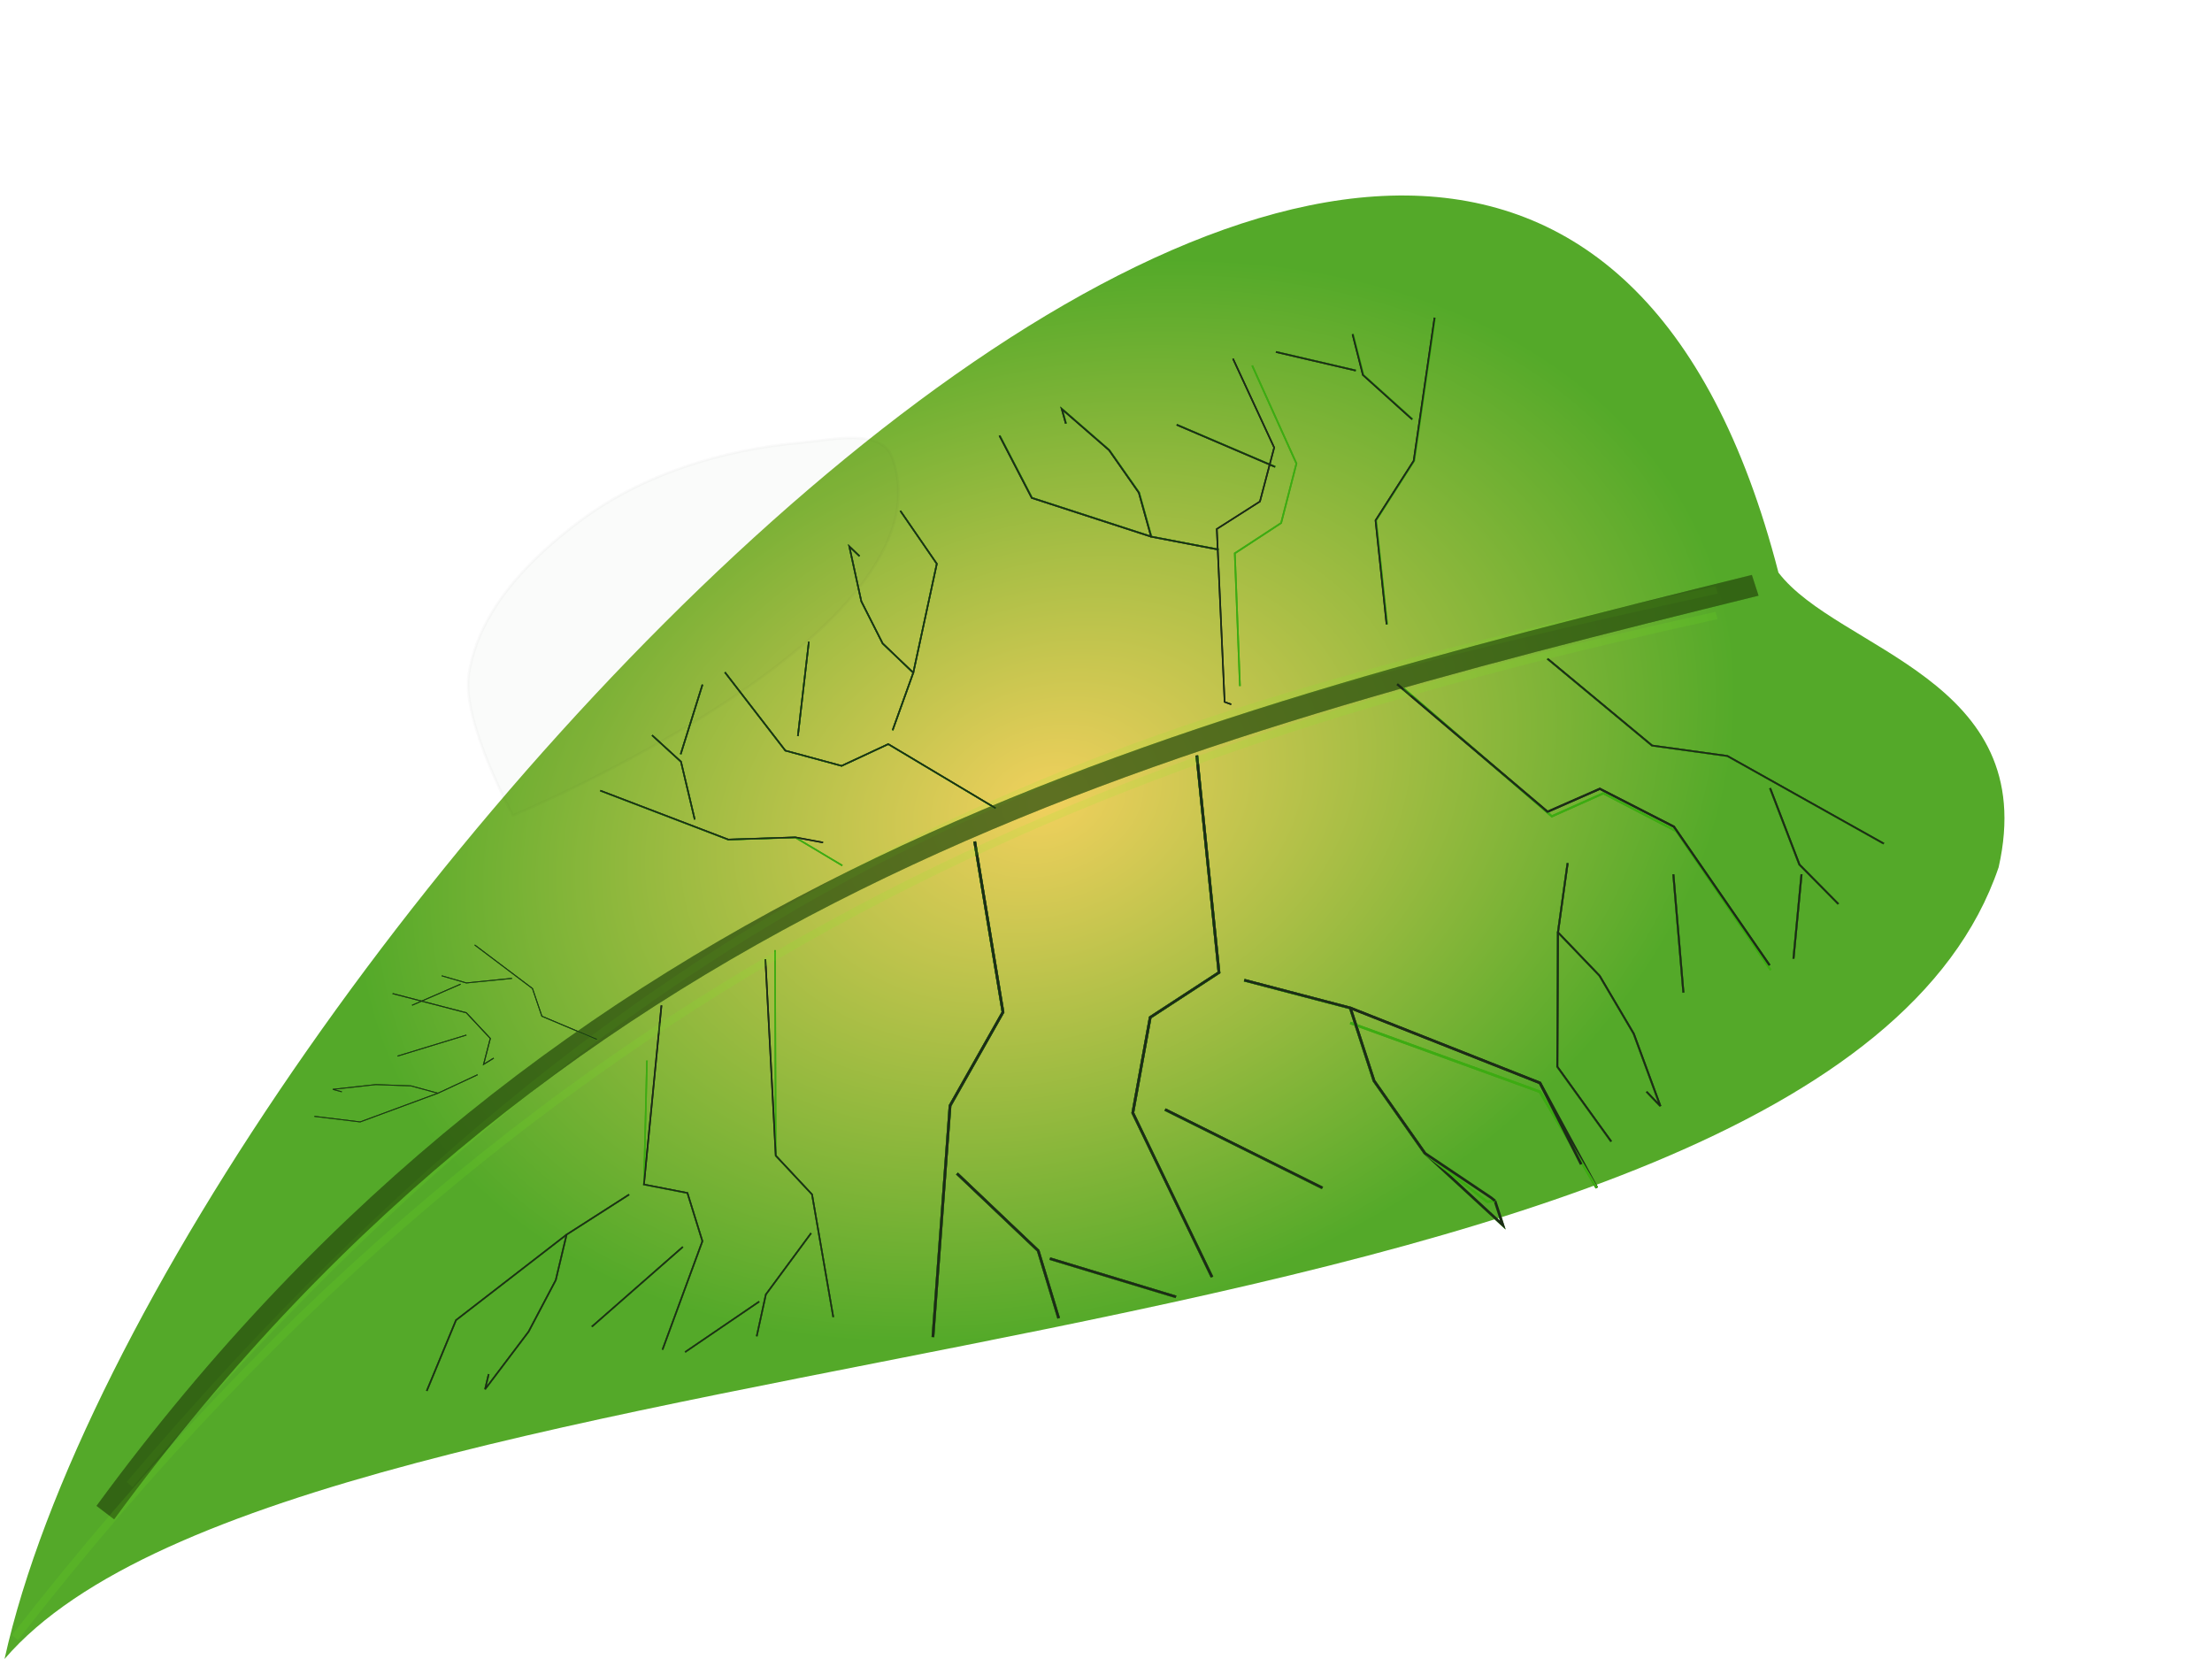 <?xml version="1.0" encoding="UTF-8"?>
<svg version="1.1" viewBox="0 0 200 150" xmlns="http://www.w3.org/2000/svg">
<defs>
<filter id="a" color-interpolation-filters="sRGB">
<feGaussianBlur stdDeviation="1.934"/>
</filter>
<filter id="aq" x="-.332" y="-.045" width="1.664" height="1.089" color-interpolation-filters="sRGB">
<feGaussianBlur stdDeviation="2.313"/>
</filter>
<filter id="ap" x="-.229" y="-.153" width="1.458" height="1.305" color-interpolation-filters="sRGB">
<feGaussianBlur stdDeviation="2.313"/>
</filter>
<filter id="ao" x="-.184" y="-.578" width="1.369" height="2.156" color-interpolation-filters="sRGB">
<feGaussianBlur stdDeviation="2.313"/>
</filter>
<filter id="an" x="-.27" y="-.042" width="1.54" height="1.085" color-interpolation-filters="sRGB">
<feGaussianBlur stdDeviation="2.313"/>
</filter>
<filter id="am" color-interpolation-filters="sRGB">
<feGaussianBlur stdDeviation="2.313"/>
</filter>
<filter id="al" x="-.094" y="-.123" width="1.189" height="1.246" color-interpolation-filters="sRGB">
<feGaussianBlur stdDeviation="2.313"/>
</filter>
<filter id="ak" x="-.148" y="-.282" width="1.296" height="1.564" color-interpolation-filters="sRGB">
<feGaussianBlur stdDeviation="2.313"/>
</filter>
<filter id="aj" x="-.084" y="-.216" width="1.169" height="1.432" color-interpolation-filters="sRGB">
<feGaussianBlur stdDeviation="2.313"/>
</filter>
<filter id="ai" x="-.546" y="-.262" width="2.091" height="1.525" color-interpolation-filters="sRGB">
<feGaussianBlur stdDeviation="2.313"/>
</filter>
<filter id="ah" x="-1.067" y="-.318" width="3.134" height="1.635" color-interpolation-filters="sRGB">
<feGaussianBlur stdDeviation="2.313"/>
</filter>
<filter id="ag" x="-.086" y="-.163" width="1.172" height="1.325" color-interpolation-filters="sRGB">
<feGaussianBlur stdDeviation="2.313"/>
</filter>
<filter id="af" x="-.364" y="-.12" width="1.728" height="1.24" color-interpolation-filters="sRGB">
<feGaussianBlur stdDeviation="2.313"/>
</filter>
<filter id="ae" x="-.638" y="-.136" width="2.275" height="1.273" color-interpolation-filters="sRGB">
<feGaussianBlur stdDeviation="2.313"/>
</filter>
<filter id="ad" x="-2.116" y="-.234" width="5.233" height="1.468" color-interpolation-filters="sRGB">
<feGaussianBlur stdDeviation="2.313"/>
</filter>
<filter id="ac" x="-.424" y="-.079" width="1.847" height="1.159" color-interpolation-filters="sRGB">
<feGaussianBlur stdDeviation="2.313"/>
</filter>
<filter id="ab" x="-.42" y="-.286" width="1.839" height="1.573" color-interpolation-filters="sRGB">
<feGaussianBlur stdDeviation="2.313"/>
</filter>
<filter id="aa" x="-.313" y="-1.31" width="1.626" height="3.621" color-interpolation-filters="sRGB">
<feGaussianBlur stdDeviation="2.313"/>
</filter>
<filter id="z" x="-.406" y="-.076" width="1.811" height="1.152" color-interpolation-filters="sRGB">
<feGaussianBlur stdDeviation="2.313"/>
</filter>
<filter id="y" x="-.159" y="-.173" width="1.319" height="1.347" color-interpolation-filters="sRGB">
<feGaussianBlur stdDeviation="2.313"/>
</filter>
<filter id="x" x="-.165" y="-.241" width="1.33" height="1.482" color-interpolation-filters="sRGB">
<feGaussianBlur stdDeviation="2.313"/>
</filter>
<filter id="w" x="-.254" y="-.579" width="1.508" height="2.158" color-interpolation-filters="sRGB">
<feGaussianBlur stdDeviation="2.313"/>
</filter>
<filter id="v" x="-.069" y="-.11" width="1.138" height="1.219" color-interpolation-filters="sRGB">
<feGaussianBlur stdDeviation="2.313"/>
</filter>
<filter id="u" x="-.341" y="-.175" width="1.682" height="1.35" color-interpolation-filters="sRGB">
<feGaussianBlur stdDeviation="2.313"/>
</filter>
<filter id="t" x="-2.882" y="-.24" width="6.765" height="1.479" color-interpolation-filters="sRGB">
<feGaussianBlur stdDeviation="2.313"/>
</filter>
<filter id="s" color-interpolation-filters="sRGB">
<feGaussianBlur stdDeviation="2.313"/>
</filter>
<filter id="r" x="-.227" y="-.083" width="1.454" height="1.167" color-interpolation-filters="sRGB">
<feGaussianBlur stdDeviation="2.313"/>
</filter>
<filter id="q" x="-.432" y="-.097" width="1.864" height="1.194" color-interpolation-filters="sRGB">
<feGaussianBlur stdDeviation="2.313"/>
</filter>
<filter id="p" x="-2.313" y="-.171" width="5.625" height="1.343" color-interpolation-filters="sRGB">
<feGaussianBlur stdDeviation="2.313"/>
</filter>
<filter id="o" x="-.405" y="-.084" width="1.809" height="1.169" color-interpolation-filters="sRGB">
<feGaussianBlur stdDeviation="2.313"/>
</filter>
<filter id="n" x="-.428" y="-.214" width="1.856" height="1.429" color-interpolation-filters="sRGB">
<feGaussianBlur stdDeviation="2.313"/>
</filter>
<filter id="m" x="-.314" y="-.438" width="1.628" height="1.875" color-interpolation-filters="sRGB">
<feGaussianBlur stdDeviation="2.313"/>
</filter>
<filter id="l" x="-.398" y="-.076" width="1.796" height="1.153" color-interpolation-filters="sRGB">
<feGaussianBlur stdDeviation="2.313"/>
</filter>
<filter id="k" x="-.162" y="-.114" width="1.323" height="1.227" color-interpolation-filters="sRGB">
<feGaussianBlur stdDeviation="2.313"/>
</filter>
<filter id="j" x="-.166" y="-.141" width="1.333" height="1.283" color-interpolation-filters="sRGB">
<feGaussianBlur stdDeviation="2.313"/>
</filter>
<filter id="i" x="-.256" y="-.277" width="1.511" height="1.554" color-interpolation-filters="sRGB">
<feGaussianBlur stdDeviation="2.313"/>
</filter>
<filter id="h" x="-.191" y="-.234" width="1.381" height="1.468" color-interpolation-filters="sRGB">
<feGaussianBlur stdDeviation="2.313"/>
</filter>
<filter id="g" x="-.332" y="-3.101" width="1.663" height="7.202" color-interpolation-filters="sRGB">
<feGaussianBlur stdDeviation="2.313"/>
</filter>
<filter id="f" x="-.479" y="-1.047" width="1.958" height="3.094" color-interpolation-filters="sRGB">
<feGaussianBlur stdDeviation="2.313"/>
</filter>
<filter id="e" x="-.23" y="-.312" width="1.46" height="1.625" color-interpolation-filters="sRGB">
<feGaussianBlur stdDeviation="2.313"/>
</filter>
<filter id="d" x="-.161" y="-1.194" width="1.321" height="3.389" color-interpolation-filters="sRGB">
<feGaussianBlur stdDeviation="2.313"/>
</filter>
<filter id="c" x="-.188" y="-.769" width="1.377" height="2.539" color-interpolation-filters="sRGB">
<feGaussianBlur stdDeviation="2.313"/>
</filter>
<filter id="b" x="-.338" y="-1.049" width="1.675" height="3.098" color-interpolation-filters="sRGB">
<feGaussianBlur stdDeviation="2.313"/>
</filter>
<radialGradient id="ar" cx="95.893" cy="674.32" r="90.413" gradientTransform="matrix(.668 -.235 .172 .488 -85.442 359.98)" gradientUnits="userSpaceOnUse">
<stop stop-color="#eec73e" offset="0"/>
<stop stop-color="#390" offset="1"/>
</radialGradient>
</defs>
<g transform="translate(0 -594.09)">
<path d="m160.8 645.86c-24.91-96.56-146.64 36.33-160.39 98.23 26.783-31.2 164.32-24.51 180.3-71.59 3.847-17.054-14.531-19.601-19.911-26.64z" fill="url(#ar)" opacity=".839" stroke-width="0"/>
<path transform="matrix(.202 -.111 .128 .211 -4.288 652.83)" d="m-124.46 304.31c283.43-121.09 513.96-64.19 742.71-6.65" fill="none" filter="url(#a)" opacity=".693" stroke="#284e0e" stroke-width="8.086"/>
<path transform="matrix(.202 -.111 .128 .211 -4.288 652.83)" d="m-110.56 299.56c317.96-111.68 498.95-67.296 714.91-7.237" fill="none" filter="url(#a)" opacity=".341" stroke="#77f91d" stroke-width="2.835"/>
<path d="m88.125 670.18 2.558 15.435-4.786 8.454-1.549 20.925" fill="none" stroke="#3dab12" stroke-width=".238"/>
<path d="m86.522 700.2 7.344 6.981 1.851 6.108" fill="none" stroke="#3dab12" stroke-width=".238"/>
<path d="m94.921 707.9 11.405 3.458" fill="none" stroke="#3dab12" stroke-width=".238"/>
<path d="m108.21 662.4 2.003 19.625-6.217 4.058-1.575 8.635 7.165 14.851" fill="none" stroke="#3dab12" stroke-width=".238"/>
<path d="m112.49 682.72 9.589 2.512 2.147 6.594 4.598 6.545 7.049 6.496-0.716-2.198" fill="none" stroke="#3dab12" stroke-width=".238"/>
<path d="m122.08 686.58 17.148 6.221 5.143 8.695" fill="none" stroke="#3dab12" stroke-width=".228"/>
<path d="m105.33 694.42 14.232 7.089" fill="none" stroke="#3dab12" stroke-width=".238"/>
<path d="m76.16 672.35-4.251-2.54-6.063 0.198-11.576-4.424" fill="none" stroke="#3dab12" stroke-width=".138"/>
<path d="m62.814 668.19-1.244-5.226-2.612-2.39" fill="none" stroke="#3dab12" stroke-width=".138"/>
<path d="m61.543 662.29 1.971-6.294" fill="none" stroke="#3dab12" stroke-width=".138"/>
<path d="m90.016 667.17-9.706-5.797-4.216 1.965-5.089-1.379-5.463-7.082" fill="none" stroke="#3dab12" stroke-width=".138"/>
<path d="m80.705 660.12 1.867-5.194-2.77-2.651-1.928-3.808-1.085-4.965 0.923 0.884" fill="none" stroke="#3dab12" stroke-width=".138"/>
<path d="m82.572 654.92 2.126-9.854-3.299-4.793" fill="none" stroke="#3dab12" stroke-width=".138"/>
<path d="m72.138 660.65 0.994-8.538" fill="none" stroke="#3dab12" stroke-width=".138"/>
<path d="m125.42 650.54-1-9.4 3.451-5.391 1.886-12.94" fill="none" stroke="#3dab12" stroke-width=".15"/>
<path d="m127.73 632-4.45-4.009-0.938-3.687" fill="none" stroke="#3dab12" stroke-width=".15"/>
<path d="m122.62 627.59-7.224-1.682" fill="none" stroke="#3dab12" stroke-width=".15"/>
<path d="m112.11 656.12-0.464-12.001 4.189-2.741 1.383-5.377-4.001-8.86" fill="none" stroke="#3dab12" stroke-width=".15"/>
<path d="m110.2 643.78-6.091-1.17-1.108-3.974-2.694-3.848-4.28-3.722 0.369 1.325" fill="none" stroke="#3dab12" stroke-width=".15"/>
<path d="m104.11 642.61-10.794-3.504-2.922-5.636" fill="none" stroke="#3dab12" stroke-width=".15"/>
<path d="m115.32 636.3-8.897-3.805" fill="none" stroke="#3dab12" stroke-width=".15"/>
<path d="m139.91 653.65 9.458 7.857 6.808 0.943 14.142 7.927" fill="none" stroke="#3dab12" stroke-width=".163"/>
<path d="m160.03 665.36 2.651 6.914 3.522 3.565" fill="none" stroke="#3dab12" stroke-width=".163"/>
<path d="m162.88 673.15-0.73 7.644" fill="none" stroke="#3dab12" stroke-width=".163"/>
<path d="m126.91 656.34 13.401 11.558 4.663-2.081 6.597 3.43 8.529 12.555" fill="none" stroke="#3dab12" stroke-width=".189"/>
<path d="m141.73 672.14-0.874 6.261 3.763 3.929 3.087 5.24 2.409 6.55-1.254-1.31" fill="none" stroke="#3dab12" stroke-width=".163"/>
<path d="m140.85 678.41-0.057 12.157 4.872 6.767" fill="none" stroke="#3dab12" stroke-width=".163"/>
<path d="m151.29 673.16 0.91 10.701" fill="none" stroke="#3dab12" stroke-width=".163"/>
<path d="m70.074 680 0.064 18.59 3.28 3.509 1.921 11.098" fill="none" stroke="#3dab12" stroke-width=".139"/>
<path d="m73.331 705.6-4.088 5.544-0.825 3.779" fill="none" stroke="#3dab12" stroke-width=".139"/>
<path d="m68.641 711.78-6.699 4.566" fill="none" stroke="#3dab12" stroke-width=".139"/>
<path d="m58.496 689.98-0.277 11.218 3.933 0.766 1.356 4.361-3.608 9.812" fill="none" stroke="#3dab12" stroke-width=".139"/>
<path d="m56.879 702.11-5.651 3.622-0.98 4.114-2.457 4.662-3.934 5.209 0.327-1.371" fill="none" stroke="#3dab12" stroke-width=".139"/>
<path d="m51.228 705.73-9.997 7.733-2.646 6.399" fill="none" stroke="#3dab12" stroke-width=".139"/>
<path d="m61.738 706.84-8.228 7.217" fill="none" stroke="#3dab12" stroke-width=".139"/>
<path d="m53.964 688.08-4.971-2.094-0.851-2.506-5.221-3.941" fill="none" stroke="#3dab12" stroke-width=".08"/>
<path d="m46.286 682.56-4.12 0.411-2.221-0.645" fill="none" stroke="#3dab12" stroke-width=".08"/>
<path d="m41.652 683.08-4.391 1.909" fill="none" stroke="#3dab12" stroke-width=".08"/>
<path d="m44.638 689.77-0.914 0.562 0.607-2.344-2.169-2.321-6.662-1.734" fill="none" stroke="#3dab12" stroke-width=".088"/>
<path d="m43.183 691.27-3.584 1.673-2.442-0.663-3.171-0.117-3.899 0.43 0.814 0.221" fill="none" stroke="#3dab12" stroke-width=".08"/>
<path d="m39.599 692.94-7.033 2.598-4.135-0.503" fill="none" stroke="#3dab12" stroke-width=".08"/>
<path d="m42.168 687.68-6.233 1.905" fill="none" stroke="#3dab12" stroke-width=".08"/>
<path d="m46.376 667.82s-4.62-8.465-3.998-12.702c0.856-5.829 5.501-10.534 10.118-13.969 5.572-4.145 12.768-6.42 19.913-7.037 2.716-0.235 7.263-1.327 8.239 1.31 5.822 15.729-34.272 32.398-34.272 32.398z" fill="#015a01" opacity=".02" stroke="#000" stroke-width=".238px"/>
<path transform="matrix(.379 0 0 .36 38.889 604.94)" d="m129.92 181.2 6.749 42.872-12.63 23.481-4.087 58.122" fill="none" filter="url(#aq)" stroke="#1c2c16" stroke-width=".645"/>
<path transform="matrix(.379 0 0 .36 38.889 604.94)" d="m125.69 264.59 19.379 19.391 4.885 16.966" fill="none" filter="url(#ap)" stroke="#1c2c16" stroke-width=".645"/>
<path transform="matrix(.379 0 0 .36 38.889 604.94)" d="m147.85 285.97 30.096 9.606" fill="none" filter="url(#ao)" stroke="#1c2c16" stroke-width=".645"/>
<path transform="matrix(.379 0 0 .36 38.889 604.94)" d="m182.91 159.6 5.285 54.51-16.406 11.271-4.156 23.985 18.905 41.25" fill="none" filter="url(#an)" stroke="#1c2c16" stroke-width=".645"/>
<path transform="matrix(.379 0 0 .36 38.889 604.94)" d="m194.22 216.03 25.304 6.976 5.664 18.315 12.132 18.178 18.6 18.042-1.888-6.105" fill="none" filter="url(#am)" stroke="#1c2c16" stroke-width=".645"/>
<path transform="matrix(.379 0 0 .36 38.889 604.94)" d="m219.52 223 45.25 18.844 13.571 26.341" fill="none" filter="url(#al)" stroke="#1c2c16" stroke-width=".645"/>
<path transform="matrix(.379 0 0 .36 38.889 604.94)" d="m175.33 248.52 37.554 19.69" fill="none" filter="url(#ak)" stroke="#1c2c16" stroke-width=".645"/>
<path transform="matrix(.379 0 0 .36 38.889 604.94)" d="m93.743 181.46-6.611-1.297-15.998 0.549-30.546-12.287" fill="none" filter="url(#aj)" stroke="#1c2c16" stroke-width=".373"/>
<path transform="matrix(.379 0 0 .36 38.889 604.94)" d="m63.13 175.68-3.282-14.515-6.892-6.639" fill="none" filter="url(#ai)" stroke="#1c2c16" stroke-width=".373"/>
<path transform="matrix(.379 0 0 .36 38.889 604.94)" d="m59.778 159.28 5.202-17.482" fill="none" filter="url(#ah)" stroke="#1c2c16" stroke-width=".373"/>
<path transform="matrix(.379 0 0 .36 38.889 604.94)" d="m134.91 172.85-25.611-16.101-11.125 5.458-13.428-3.83-14.415-19.669" fill="none" filter="url(#ag)" stroke="#1c2c16" stroke-width=".373"/>
<path transform="matrix(.379 0 0 .36 38.889 604.94)" d="m110.34 153.25 4.926-14.427-7.31-7.363-5.087-10.577-2.864-13.791 2.437 2.454" fill="none" filter="url(#af)" stroke="#1c2c16" stroke-width=".373"/>
<path transform="matrix(.379 0 0 .36 38.889 604.94)" d="m115.27 138.83 5.611-27.371-8.706-13.313" fill="none" filter="url(#ae)" stroke="#1c2c16" stroke-width=".373"/>
<path transform="matrix(.379 0 0 .36 38.889 604.94)" d="m87.736 154.72 2.623-23.715" fill="none" filter="url(#ad)" stroke="#1c2c16" stroke-width=".373"/>
<path transform="matrix(.407 0 0 .397 35.227 603.34)" d="m221.49 118.9-2.455-23.679 8.475-13.58 4.633-32.597" fill="none" filter="url(#ac)" stroke="#1c2c16" stroke-width=".373"/>
<path transform="matrix(.407 0 0 .397 35.227 603.34)" d="m227.16 72.198-10.93-10.099-2.3-9.288" fill="none" filter="url(#ab)" stroke="#1c2c16" stroke-width=".373"/>
<path transform="matrix(.407 0 0 .397 35.227 603.34)" d="m214.63 61.092-17.74-4.236" fill="none" filter="url(#aa)" stroke="#1c2c16" stroke-width=".373"/>
<path transform="matrix(.379 0 0 .36 38.889 604.94)" d="m191.12 146.77-1.578-0.611-1.864-43.439 10.289-6.905 3.397-13.544-9.827-22.319" fill="none" filter="url(#z)" stroke="#1c2c16" stroke-width=".373"/>
<path transform="matrix(.407 0 0 .397 35.227 603.34)" d="m184.13 101.87-14.957-2.947-2.721-10.012-6.616-9.694-10.511-9.375 0.907 3.337" fill="none" filter="url(#y)" stroke="#1c2c16" stroke-width=".373"/>
<path transform="matrix(.407 0 0 .397 35.227 603.34)" d="m169.17 98.921-26.51-8.826-7.18-14.196" fill="none" filter="url(#x)" stroke="#1c2c16" stroke-width=".373"/>
<path transform="matrix(.407 0 0 .397 35.227 603.34)" d="m196.7 83.026-21.85-9.586" fill="none" filter="url(#w)" stroke="#1c2c16" stroke-width=".373"/>
<path transform="matrix(.379 0 0 .33 38.889 612.97)" d="m266.56 123.26 24.958 23.801 17.964 2.856 37.317 24.014" fill="none" filter="url(#v)" stroke="#1c2c16" stroke-width=".46"/>
<path transform="matrix(.379 0 0 .33 38.889 612.97)" d="m319.67 158.73 6.995 20.946 9.294 10.8" fill="none" filter="url(#u)" stroke="#1c2c16" stroke-width=".46"/>
<path transform="matrix(.379 0 0 .33 38.889 612.97)" d="m327.17 182.32-1.926 23.157" fill="none" filter="url(#t)" stroke="#1c2c16" stroke-width=".46"/>
<path transform="matrix(.417 0 0 .409 26.602 596.06)" d="m239.15 146.43 32.6 28.207 11.343-5.079 16.049 8.37 20.749 30.64" fill="none" filter="url(#s)" stroke="#1c2c16" stroke-width=".46"/>
<path transform="matrix(.379 0 0 .33 38.889 612.97)" d="m271.37 179.27-2.305 18.967 9.931 11.902 8.145 15.873 6.358 19.843-3.31-3.967" fill="none" filter="url(#r)" stroke="#1c2c16" stroke-width=".46"/>
<path transform="matrix(.379 0 0 .33 38.889 612.97)" d="m269.06 198.23-0.151 36.828 12.856 20.501" fill="none" filter="url(#q)" stroke="#1c2c16" stroke-width=".46"/>
<path transform="matrix(.379 0 0 .33 38.889 612.97)" d="m296.59 182.34 2.4 32.416" fill="none" filter="url(#p)" stroke="#1c2c16" stroke-width=".46"/>
<path transform="matrix(.379 0 0 .36 38.889 604.94)" d="m79.986 210.77 2.472 49.33 8.654 9.747 5.069 30.826" fill="none" filter="url(#o)" stroke="#1c2c16" stroke-width=".376"/>
<path transform="matrix(.379 0 0 .36 38.889 604.94)" d="m90.882 279.58-10.789 15.399-2.177 10.497" fill="none" filter="url(#n)" stroke="#1c2c16" stroke-width=".376"/>
<path transform="matrix(.379 0 0 .36 38.889 604.94)" d="m78.507 296.76-17.676 12.68" fill="none" filter="url(#m)" stroke="#1c2c16" stroke-width=".376"/>
<path transform="matrix(.379 0 0 .36 38.889 604.94)" d="m55.192 222.37-4.186 44.979 10.377 2.128 3.578 12.112-9.522 27.255" fill="none" filter="url(#l)" stroke="#1c2c16" stroke-width=".376"/>
<path transform="matrix(.379 0 0 .36 38.889 604.94)" d="m47.47 269.88-14.911 10.06-2.585 11.428-6.483 12.948-10.381 14.468 0.862-3.809" fill="none" filter="url(#k)" stroke="#1c2c16" stroke-width=".376"/>
<path transform="matrix(.379 0 0 .36 38.889 604.94)" d="m32.559 279.94-26.379 21.479-6.982 17.774" fill="none" filter="url(#j)" stroke="#1c2c16" stroke-width=".376"/>
<path transform="matrix(.379 0 0 .36 38.889 604.94)" d="m60.292 283.02-21.711 20.044" fill="none" filter="url(#i)" stroke="#1c2c16" stroke-width=".376"/>
<path transform="matrix(.379 0 0 .36 38.889 604.94)" d="m39.779 230.91-13.116-5.82-2.244-6.96-13.778-10.94" fill="none" filter="url(#h)" stroke="#1c2c16" stroke-width=".215"/>
<path transform="matrix(.379 0 0 .36 38.889 604.94)" d="m19.519 215.58-10.872 1.15-5.861-1.79" fill="none" filter="url(#g)" stroke="#1c2c16" stroke-width=".215"/>
<path transform="matrix(.379 0 0 .36 38.889 604.94)" d="m7.29 217.03-11.586 5.3" fill="none" filter="url(#f)" stroke="#1c2c16" stroke-width=".215"/>
<path transform="matrix(.379 0 0 .36 38.889 604.94)" d="m15.17 235.62-2.411 1.56 1.602-6.51-5.724-6.448-17.581-4.816" fill="none" filter="url(#e)" stroke="#1c2c16" stroke-width=".239"/>
<path transform="matrix(.379 0 0 .36 38.889 604.94)" d="m11.33 239.78-9.457 4.648-6.445-1.842-8.366-0.324-10.288 1.194 2.148 0.614" fill="none" filter="url(#d)" stroke="#1c2c16" stroke-width=".215"/>
<path transform="matrix(.379 0 0 .36 38.889 604.94)" d="m1.872 244.42-18.558 7.215-10.91-1.396" fill="none" filter="url(#c)" stroke="#1c2c16" stroke-width=".215"/>
<path transform="matrix(.379 0 0 .36 38.889 604.94)" d="m8.651 229.82-16.448 5.291" fill="none" filter="url(#b)" stroke="#1c2c16" stroke-width=".215"/>
<path transform="matrix(.202 -.111 .128 .211 -4.288 652.83)" d="m-124.46 304.31c283.43-121.09 513.96-64.19 742.71-6.65" fill="none" filter="url(#a)" opacity=".693" stroke="#284e0e" stroke-width="8.086"/>
<path d="m88.125 670.18 2.558 15.435-4.786 8.454-1.549 20.925" fill="none" stroke="#3dab12" stroke-width=".238"/>
<path d="m86.522 700.2 7.344 6.981 1.851 6.108" fill="none" stroke="#3dab12" stroke-width=".238"/>
<path d="m94.921 707.9 11.405 3.458" fill="none" stroke="#3dab12" stroke-width=".238"/>
<path d="m108.21 662.4 2.003 19.625-6.217 4.058-1.575 8.635 7.165 14.851" fill="none" stroke="#3dab12" stroke-width=".238"/>
<path d="m112.49 682.72 9.589 2.512 2.147 6.594 4.598 6.545 5.635 4.374 0.699-0.077" fill="none" stroke="#3dab12" stroke-width=".238"/>
<path d="m122.08 686.58 17.148 6.221 5.143 8.695" fill="none" stroke="#3dab12" stroke-width=".228"/>
<path d="m105.33 694.42 14.232 7.089" fill="none" stroke="#3dab12" stroke-width=".238"/>
<path d="m76.16 672.35-4.251-2.54-6.063 0.198-11.576-4.424" fill="none" stroke="#3dab12" stroke-width=".138"/>
<path d="m62.814 668.19-1.244-5.226-2.612-2.39" fill="none" stroke="#3dab12" stroke-width=".138"/>
<path d="m61.543 662.29 1.971-6.294" fill="none" stroke="#3dab12" stroke-width=".138"/>
<path d="m90.016 667.17-9.706-5.797-4.216 1.965-5.089-1.379-5.463-7.082" fill="none" stroke="#3dab12" stroke-width=".138"/>
<path d="m80.705 660.12 1.867-5.194-2.77-2.651-1.928-3.808-1.085-4.965 0.923 0.884" fill="none" stroke="#3dab12" stroke-width=".138"/>
<path d="m82.572 654.92 2.126-9.854-3.299-4.793" fill="none" stroke="#3dab12" stroke-width=".138"/>
<path d="m72.138 660.65 0.994-8.538" fill="none" stroke="#3dab12" stroke-width=".138"/>
<path d="m125.42 650.54-1-9.4 3.451-5.391 1.886-12.94" fill="none" stroke="#3dab12" stroke-width=".15"/>
<path d="m127.73 632-4.45-4.009-0.938-3.687" fill="none" stroke="#3dab12" stroke-width=".15"/>
<path d="m122.62 627.59-7.224-1.682" fill="none" stroke="#3dab12" stroke-width=".15"/>
<path d="m112.11 656.12-0.464-12.001 4.189-2.741 1.383-5.377-4.001-8.86" fill="none" stroke="#3dab12" stroke-width=".15"/>
<path d="m110.2 643.78-6.091-1.17-1.108-3.974-2.694-3.848-4.28-3.722 0.369 1.325" fill="none" stroke="#3dab12" stroke-width=".15"/>
<path d="m104.11 642.61-10.794-3.504-2.922-5.636" fill="none" stroke="#3dab12" stroke-width=".15"/>
<path d="m115.32 636.3-8.897-3.805" fill="none" stroke="#3dab12" stroke-width=".15"/>
<path d="m139.91 653.65 9.458 7.857 6.808 0.943 14.142 7.927" fill="none" stroke="#3dab12" stroke-width=".163"/>
<path d="m160.03 665.36 2.651 6.914 3.522 3.565" fill="none" stroke="#3dab12" stroke-width=".163"/>
<path d="m162.88 673.15-0.73 7.644" fill="none" stroke="#3dab12" stroke-width=".163"/>
<path d="m126.91 656.34 13.401 11.558 4.663-2.081 6.597 3.43 8.529 12.555" fill="none" stroke="#3dab12" stroke-width=".189"/>
<path d="m141.73 672.14-0.874 6.261 3.763 3.929 3.087 5.24 2.409 6.55-1.254-1.31" fill="none" stroke="#3dab12" stroke-width=".163"/>
<path d="m140.85 678.41-0.057 12.157 4.872 6.767" fill="none" stroke="#3dab12" stroke-width=".163"/>
<path d="m151.29 673.16 0.91 10.701" fill="none" stroke="#3dab12" stroke-width=".163"/>
<path d="m70.074 680 0.064 18.59 3.28 3.509 1.921 11.098" fill="none" stroke="#3dab12" stroke-width=".139"/>
<path d="m73.331 705.6-4.088 5.544-0.825 3.779" fill="none" stroke="#3dab12" stroke-width=".139"/>
<path d="m68.641 711.78-6.699 4.566" fill="none" stroke="#3dab12" stroke-width=".139"/>
<path d="m58.496 689.98-0.277 11.218 3.933 0.766 1.356 4.361-3.608 9.812" fill="none" stroke="#3dab12" stroke-width=".139"/>
<path d="m56.879 702.11-5.651 3.622-0.98 4.114-2.457 4.662-3.934 5.209 0.327-1.371" fill="none" stroke="#3dab12" stroke-width=".139"/>
<path d="m51.228 705.73-9.997 7.733-2.646 6.399" fill="none" stroke="#3dab12" stroke-width=".139"/>
<path d="m61.738 706.84-8.228 7.217" fill="none" stroke="#3dab12" stroke-width=".139"/>
<path d="m53.964 688.08-4.971-2.094-0.851-2.506-5.221-3.941" fill="none" stroke="#3dab12" stroke-width=".08"/>
<path d="m46.286 682.56-4.12 0.411-2.221-0.645" fill="none" stroke="#3dab12" stroke-width=".08"/>
<path d="m41.652 683.08-4.391 1.909" fill="none" stroke="#3dab12" stroke-width=".08"/>
<path d="m44.638 689.77-0.914 0.562 0.607-2.344-2.169-2.321-6.662-1.734" fill="none" stroke="#3dab12" stroke-width=".088"/>
<path d="m43.183 691.27-3.584 1.673-2.442-0.663-3.171-0.117-3.899 0.43 0.814 0.221" fill="none" stroke="#3dab12" stroke-width=".08"/>
<path d="m39.599 692.94-7.033 2.598-4.135-0.503" fill="none" stroke="#3dab12" stroke-width=".08"/>
<path d="m42.168 687.68-6.233 1.905" fill="none" stroke="#3dab12" stroke-width=".08"/>
<path transform="matrix(.379 0 0 .36 38.889 604.94)" d="m129.92 181.2 6.749 42.872-12.63 23.481-4.087 58.122" fill="none" filter="url(#aq)" stroke="#1c2c16" stroke-width=".645"/>
<path transform="matrix(.379 0 0 .36 38.889 604.94)" d="m125.69 264.59 19.379 19.391 4.885 16.966" fill="none" filter="url(#ap)" stroke="#1c2c16" stroke-width=".645"/>
<path transform="matrix(.379 0 0 .36 38.889 604.94)" d="m147.85 285.97 30.096 9.606" fill="none" filter="url(#ao)" stroke="#1c2c16" stroke-width=".645"/>
<path transform="matrix(.379 0 0 .36 38.889 604.94)" d="m182.91 159.6 5.285 54.51-16.406 11.271-4.156 23.985 18.905 41.25" fill="none" filter="url(#an)" stroke="#1c2c16" stroke-width=".645"/>
<path transform="matrix(.379 0 0 .36 38.889 604.94)" d="m194.22 216.03 25.304 6.976 5.664 18.315 12.132 18.178 15.801 11.168 0.911 0.769" fill="none" filter="url(#am)" stroke="#1c2c16" stroke-width=".645"/>
<path transform="matrix(.379 0 0 .36 38.889 604.94)" d="m219.52 223 45.25 18.844 9.84 20.449" fill="none" filter="url(#al)" stroke="#1c2c16" stroke-width=".645"/>
<path transform="matrix(.379 0 0 .36 38.889 604.94)" d="m175.33 248.52 37.554 19.69" fill="none" filter="url(#ak)" stroke="#1c2c16" stroke-width=".645"/>
<path transform="matrix(.379 0 0 .36 38.889 604.94)" d="m93.743 181.46-6.611-1.297-15.998 0.549-30.546-12.287" fill="none" filter="url(#aj)" stroke="#1c2c16" stroke-width=".373"/>
<path transform="matrix(.379 0 0 .36 38.889 604.94)" d="m63.13 175.68-3.282-14.515-6.892-6.639" fill="none" filter="url(#ai)" stroke="#1c2c16" stroke-width=".373"/>
<path transform="matrix(.379 0 0 .36 38.889 604.94)" d="m59.778 159.28 5.202-17.482" fill="none" filter="url(#ah)" stroke="#1c2c16" stroke-width=".373"/>
<path transform="matrix(.379 0 0 .36 38.889 604.94)" d="m134.91 172.85-25.611-16.101-11.125 5.458-13.428-3.83-14.415-19.669" fill="none" filter="url(#ag)" stroke="#1c2c16" stroke-width=".373"/>
<path transform="matrix(.379 0 0 .36 38.889 604.94)" d="m110.34 153.25 4.926-14.427-7.31-7.363-5.087-10.577-2.864-13.791 2.437 2.454" fill="none" filter="url(#af)" stroke="#1c2c16" stroke-width=".373"/>
<path transform="matrix(.379 0 0 .36 38.889 604.94)" d="m115.27 138.83 5.611-27.371-8.706-13.313" fill="none" filter="url(#ae)" stroke="#1c2c16" stroke-width=".373"/>
<path transform="matrix(.379 0 0 .36 38.889 604.94)" d="m87.736 154.72 2.623-23.715" fill="none" filter="url(#ad)" stroke="#1c2c16" stroke-width=".373"/>
<path transform="matrix(.407 0 0 .397 35.227 603.34)" d="m221.49 118.9-2.455-23.679 8.475-13.58 4.633-32.597" fill="none" filter="url(#ac)" stroke="#1c2c16" stroke-width=".373"/>
<path transform="matrix(.407 0 0 .397 35.227 603.34)" d="m227.16 72.198-10.93-10.099-2.3-9.288" fill="none" filter="url(#ab)" stroke="#1c2c16" stroke-width=".373"/>
<path transform="matrix(.407 0 0 .397 35.227 603.34)" d="m214.63 61.092-17.74-4.236" fill="none" filter="url(#aa)" stroke="#1c2c16" stroke-width=".373"/>
<path transform="matrix(.379 0 0 .36 38.889 604.94)" d="m191.12 146.77-1.578-0.611-1.864-43.439 10.289-6.905 3.397-13.544-9.827-22.319" fill="none" filter="url(#z)" stroke="#1c2c16" stroke-width=".373"/>
<path transform="matrix(.407 0 0 .397 35.227 603.34)" d="m184.13 101.87-14.957-2.947-2.721-10.012-6.616-9.694-10.511-9.375 0.907 3.337" fill="none" filter="url(#y)" stroke="#1c2c16" stroke-width=".373"/>
<path transform="matrix(.407 0 0 .397 35.227 603.34)" d="m169.17 98.921-26.51-8.826-7.18-14.196" fill="none" filter="url(#x)" stroke="#1c2c16" stroke-width=".373"/>
<path transform="matrix(.407 0 0 .397 35.227 603.34)" d="m196.7 83.026-21.85-9.586" fill="none" filter="url(#w)" stroke="#1c2c16" stroke-width=".373"/>
<path transform="matrix(.379 0 0 .33 38.889 612.97)" d="m266.56 123.26 24.958 23.801 17.964 2.856 37.317 24.014" fill="none" filter="url(#v)" stroke="#1c2c16" stroke-width=".46"/>
<path transform="matrix(.379 0 0 .33 38.889 612.97)" d="m319.67 158.73 6.995 20.946 9.294 10.8" fill="none" filter="url(#u)" stroke="#1c2c16" stroke-width=".46"/>
<path transform="matrix(.379 0 0 .33 38.889 612.97)" d="m327.17 182.32-1.926 23.157" fill="none" filter="url(#t)" stroke="#1c2c16" stroke-width=".46"/>
<path transform="matrix(.417 0 0 .409 26.602 596.06)" d="m239.15 146.43 32.6 28.207 11.343-5.079 16.049 8.37 20.749 30.64" fill="none" filter="url(#s)" stroke="#1c2c16" stroke-width=".46"/>
<path transform="matrix(.379 0 0 .33 38.889 612.97)" d="m271.37 179.27-2.305 18.967 9.931 11.902 8.145 15.873 6.358 19.843-3.31-3.967" fill="none" filter="url(#r)" stroke="#1c2c16" stroke-width=".46"/>
<path transform="matrix(.379 0 0 .33 38.889 612.97)" d="m269.06 198.23-0.151 36.828 12.856 20.501" fill="none" filter="url(#q)" stroke="#1c2c16" stroke-width=".46"/>
<path transform="matrix(.379 0 0 .33 38.889 612.97)" d="m296.59 182.34 2.4 32.416" fill="none" filter="url(#p)" stroke="#1c2c16" stroke-width=".46"/>
<path transform="matrix(.379 0 0 .36 38.889 604.94)" d="m79.986 210.77 2.472 49.33 8.654 9.747 5.069 30.826" fill="none" filter="url(#o)" stroke="#1c2c16" stroke-width=".376"/>
<path transform="matrix(.379 0 0 .36 38.889 604.94)" d="m90.882 279.58-10.789 15.399-2.177 10.497" fill="none" filter="url(#n)" stroke="#1c2c16" stroke-width=".376"/>
<path transform="matrix(.379 0 0 .36 38.889 604.94)" d="m78.507 296.76-17.676 12.68" fill="none" filter="url(#m)" stroke="#1c2c16" stroke-width=".376"/>
<path transform="matrix(.379 0 0 .36 38.889 604.94)" d="m55.192 222.37-4.186 44.979 10.377 2.128 3.578 12.112-9.522 27.255" fill="none" filter="url(#l)" stroke="#1c2c16" stroke-width=".376"/>
<path transform="matrix(.379 0 0 .36 38.889 604.94)" d="m47.47 269.88-14.911 10.06-2.585 11.428-6.483 12.948-10.381 14.468 0.862-3.809" fill="none" filter="url(#k)" stroke="#1c2c16" stroke-width=".376"/>
<path transform="matrix(.379 0 0 .36 38.889 604.94)" d="m32.559 279.94-26.379 21.479-6.982 17.774" fill="none" filter="url(#j)" stroke="#1c2c16" stroke-width=".376"/>
<path transform="matrix(.379 0 0 .36 38.889 604.94)" d="m60.292 283.02-21.711 20.044" fill="none" filter="url(#i)" stroke="#1c2c16" stroke-width=".376"/>
<path transform="matrix(.379 0 0 .36 38.889 604.94)" d="m39.779 230.91-13.116-5.82-2.244-6.96-13.778-10.94" fill="none" filter="url(#h)" stroke="#1c2c16" stroke-width=".215"/>
<path transform="matrix(.379 0 0 .36 38.889 604.94)" d="m19.519 215.58-10.872 1.15-5.861-1.79" fill="none" filter="url(#g)" stroke="#1c2c16" stroke-width=".215"/>
<path transform="matrix(.379 0 0 .36 38.889 604.94)" d="m7.29 217.03-11.586 5.3" fill="none" filter="url(#f)" stroke="#1c2c16" stroke-width=".215"/>
<path transform="matrix(.379 0 0 .36 38.889 604.94)" d="m15.17 235.62-2.411 1.56 1.602-6.51-5.724-6.448-17.581-4.816" fill="none" filter="url(#e)" stroke="#1c2c16" stroke-width=".239"/>
<path transform="matrix(.379 0 0 .36 38.889 604.94)" d="m11.33 239.78-9.457 4.648-6.445-1.842-8.366-0.324-10.288 1.194 2.148 0.614" fill="none" filter="url(#d)" stroke="#1c2c16" stroke-width=".215"/>
<path transform="matrix(.379 0 0 .36 38.889 604.94)" d="m1.872 244.42-18.558 7.215-10.91-1.396" fill="none" filter="url(#c)" stroke="#1c2c16" stroke-width=".215"/>
<path transform="matrix(.379 0 0 .36 38.889 604.94)" d="m8.651 229.82-16.448 5.291" fill="none" filter="url(#b)" stroke="#1c2c16" stroke-width=".215"/>
<path transform="matrix(.202 -.111 .128 .211 -4.288 655.14)" d="m-175.04 320.3c326.22-129.19 563.43-88.04 779.39-27.98" fill="none" filter="url(#a)" opacity=".341" stroke="#77f91d" stroke-width="2.835"/>
</g>
</svg>
